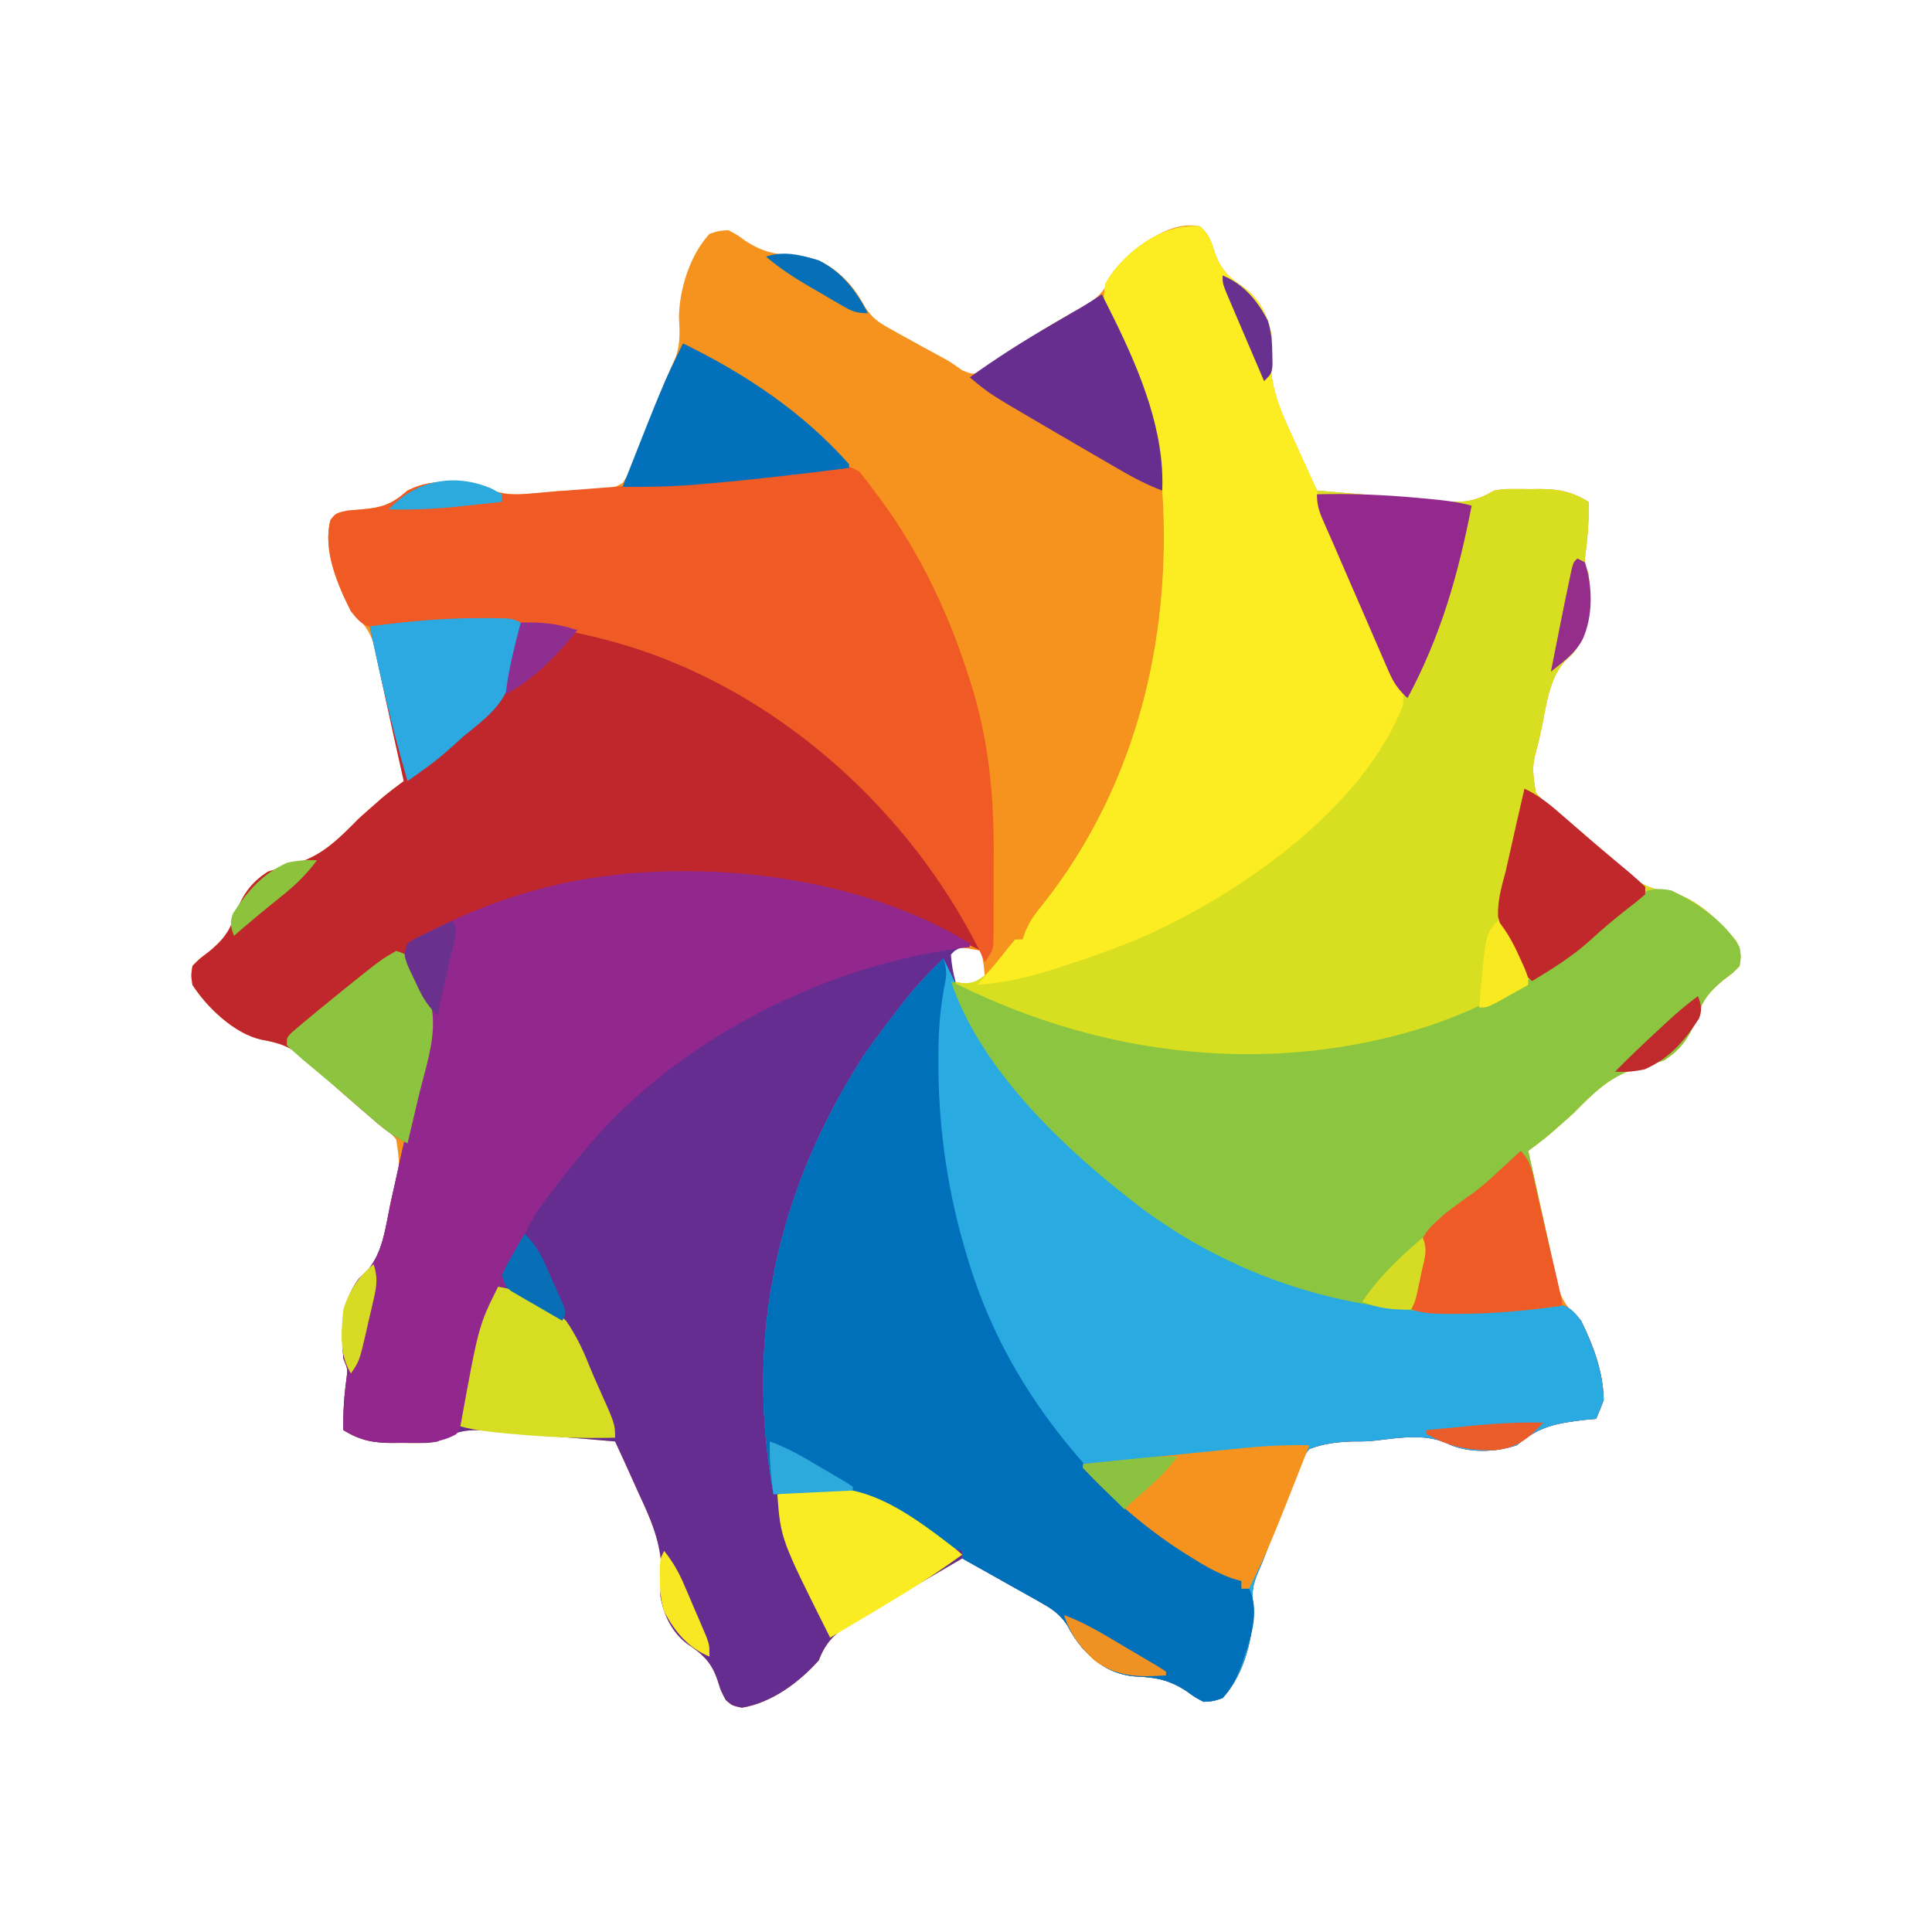 <?xml version="1.0" encoding="UTF-8"?>
<svg version="1.1" xmlns="http://www.w3.org/2000/svg" width="512" height="512" >

<path d="M0 0 C1.963 1.745 2.796 3.336 3.562 5.836 C5.236 11.295 7.367 13.329 12.062 16.496 C16.034 19.579 18.127 24.091 19 29 C18.919 30.943 18.812 32.884 18.688 34.824 C18.623 43.081 21.59 49.513 25 56.812 C25.58 58.101 26.158 59.391 26.734 60.682 C28.131 63.8 29.557 66.903 31 70 C36.728 70.504 42.456 70.986 48.188 71.447 C50.136 71.606 52.083 71.772 54.03 71.945 C56.834 72.192 59.639 72.416 62.445 72.637 C63.311 72.718 64.177 72.799 65.069 72.882 C70.356 73.271 73.298 72.709 78 70 C80.33 69.612 80.33 69.612 82.531 69.602 C83.342 69.598 84.153 69.594 84.988 69.59 C85.817 69.601 86.646 69.613 87.5 69.625 C88.329 69.613 89.158 69.602 90.012 69.59 C95.1 69.614 98.551 70.27 103 73 C103.101 77.761 102.789 82.268 102.121 86.984 C101.862 89.207 101.862 89.207 103 92 C103.651 99.797 103.707 106.513 99 113 C98.197 113.782 97.394 114.565 96.566 115.371 C92.498 120.195 91.852 126.611 90.625 132.625 C90.353 133.852 90.081 135.079 89.801 136.344 C87.97 143.209 87.97 143.209 89 150 C90.252 151.516 90.252 151.516 91.887 152.812 C92.489 153.325 93.09 153.838 93.71 154.366 C94.363 154.905 95.015 155.444 95.688 156 C97.059 157.152 98.43 158.304 99.801 159.457 C100.5 160.042 101.2 160.627 101.92 161.229 C103.918 162.93 105.861 164.675 107.793 166.449 C108.396 166.994 108.999 167.538 109.62 168.1 C110.755 169.126 111.879 170.165 112.991 171.217 C116.786 174.595 119.929 175.659 124.903 176.545 C131.736 178.028 137.549 184.141 142.039 189.227 C143.384 191.708 143.457 193.22 143 196 C141.172 197.887 141.172 197.887 138.75 199.688 C135.217 202.604 133.365 204.723 131.875 209.062 C130.032 214.349 127.783 217.937 123 221 C120.938 221.673 118.851 222.272 116.75 222.812 C108.932 224.895 104.571 229.359 99 235 C97.534 236.328 96.057 237.642 94.562 238.938 C93.966 239.462 93.369 239.987 92.754 240.527 C90.888 242.094 88.962 243.555 87 245 C87.231 246.044 87.461 247.088 87.699 248.164 C87.931 249.214 87.931 249.214 88.168 250.284 C88.519 251.866 88.873 253.446 89.229 255.026 C90.269 259.648 91.265 264.274 92.203 268.918 C92.615 270.883 93.026 272.848 93.438 274.812 C93.709 276.217 93.709 276.217 93.985 277.649 C95.202 283.342 96.573 286.02 101 290 C104.321 296.55 106.868 303.619 107 311 C106.382 312.685 105.723 314.357 105 316 C104.071 316.086 103.141 316.173 102.184 316.262 C94.598 317.124 89.787 317.985 84 323 C78.191 324.936 70.88 325.209 65.312 322.438 C59.587 319.919 52.755 321.017 46.676 321.748 C44 322 44 322 40.335 322 C36.172 322.172 32.906 322.528 29 324 C25.48 328.274 23.925 333.004 22.25 338.188 C21.771 339.518 21.287 340.847 20.797 342.174 C19.895 344.632 19.038 347.092 18.204 349.575 C17.334 352.049 16.418 354.381 15.36 356.77 C13.992 360.019 13.766 361.682 14.062 365.125 C14.31 373.653 11.886 383.579 6 390 C3.66 390.82 3.66 390.82 1 391 C-1.289 389.82 -1.289 389.82 -3.625 388.125 C-8.371 385.046 -11.833 384.501 -17.395 384.25 C-23.291 383.684 -27.441 380.918 -31.312 376.562 C-32.879 374.628 -34.079 372.844 -35.209 370.618 C-37.417 367.39 -39.578 366.139 -42.98 364.23 C-43.84 363.742 -43.84 363.742 -44.716 363.243 C-46.534 362.213 -48.36 361.2 -50.188 360.188 C-51.427 359.489 -52.666 358.789 -53.904 358.088 C-56.929 356.379 -59.962 354.685 -63 353 C-65.857 354.666 -68.714 356.332 -71.57 358 C-73.744 359.267 -75.92 360.533 -78.098 361.793 C-81.096 363.534 -84.08 365.296 -87.062 367.062 C-88.08 367.648 -89.098 368.234 -90.146 368.838 C-95.439 371.994 -98.766 374.026 -101 380 C-106.238 385.89 -113.512 391.252 -121.375 392.562 C-124 392 -124 392 -125.688 390.5 C-127 388 -127 388 -127.562 386.164 C-129.236 380.705 -131.367 378.671 -136.062 375.504 C-140.034 372.421 -142.127 367.909 -143 363 C-142.919 361.057 -142.812 359.116 -142.688 357.176 C-142.623 348.919 -145.59 342.487 -149 335.188 C-149.58 333.899 -150.158 332.609 -150.734 331.318 C-152.131 328.2 -153.557 325.097 -155 322 C-160.728 321.496 -166.456 321.014 -172.188 320.553 C-174.136 320.394 -176.083 320.228 -178.03 320.055 C-180.834 319.808 -183.639 319.584 -186.445 319.363 C-187.311 319.282 -188.177 319.201 -189.069 319.118 C-194.356 318.729 -197.298 319.291 -202 322 C-204.33 322.388 -204.33 322.388 -206.531 322.398 C-207.342 322.402 -208.153 322.406 -208.988 322.41 C-210.232 322.393 -210.232 322.393 -211.5 322.375 C-212.329 322.387 -213.158 322.398 -214.012 322.41 C-219.1 322.386 -222.551 321.73 -227 319 C-227.101 314.239 -226.789 309.732 -226.121 305.016 C-225.862 302.793 -225.862 302.793 -227 300 C-227.651 292.203 -227.707 285.487 -223 279 C-221.795 277.826 -221.795 277.826 -220.566 276.629 C-216.498 271.805 -215.852 265.389 -214.625 259.375 C-214.353 258.148 -214.081 256.921 -213.801 255.656 C-211.97 248.791 -211.97 248.791 -213 242 C-214.252 240.484 -214.252 240.484 -215.887 239.188 C-216.489 238.675 -217.09 238.162 -217.71 237.634 C-218.363 237.095 -219.015 236.556 -219.688 236 C-221.059 234.848 -222.43 233.696 -223.801 232.543 C-224.85 231.666 -224.85 231.666 -225.92 230.771 C-227.918 229.07 -229.861 227.325 -231.793 225.551 C-232.396 225.006 -232.999 224.462 -233.62 223.9 C-234.755 222.874 -235.879 221.835 -236.991 220.783 C-240.787 217.404 -243.897 216.375 -248.868 215.491 C-255.94 213.863 -263.132 207.002 -267 201 C-267.379 198.555 -267.379 198.555 -267 196 C-265.172 194.113 -265.172 194.113 -262.75 192.312 C-259.217 189.396 -257.365 187.277 -255.875 182.938 C-254.032 177.651 -251.783 174.063 -247 171 C-244.938 170.327 -242.851 169.728 -240.75 169.188 C-232.932 167.105 -228.571 162.641 -223 157 C-221.534 155.672 -220.057 154.358 -218.562 153.062 C-217.966 152.538 -217.369 152.013 -216.754 151.473 C-214.888 149.906 -212.962 148.445 -211 147 C-211.231 145.956 -211.461 144.912 -211.699 143.836 C-211.854 143.136 -212.008 142.436 -212.168 141.716 C-212.519 140.134 -212.873 138.554 -213.229 136.974 C-214.269 132.352 -215.265 127.726 -216.203 123.082 C-216.615 121.117 -217.026 119.152 -217.438 117.188 C-217.618 116.251 -217.799 115.315 -217.985 114.351 C-219.201 108.66 -220.57 105.975 -225 102 C-228.579 95.023 -232.504 85.758 -230.43 77.816 C-229 76 -229 76 -225.918 75.312 C-224.687 75.209 -223.456 75.106 -222.188 75 C-216.662 74.534 -214.157 73.628 -210 70 C-206.151 68.038 -202.925 67.703 -198.625 67.688 C-197.545 67.671 -196.465 67.654 -195.352 67.637 C-192 68 -192 68 -188.586 69.531 C-183.78 71.5 -179.786 71.088 -174.771 70.592 C-174.02 70.518 -173.27 70.444 -172.496 70.367 C-171.746 70.291 -170.995 70.214 -170.222 70.136 C-168.06 70.004 -166.063 70.116 -163.91 70.32 C-159.332 70.46 -156.996 70.309 -153 68 C-148.723 61.73 -146.46 54.342 -144.108 47.187 C-142.625 42.92 -140.807 38.826 -138.946 34.712 C-137.646 30.984 -137.877 27.758 -138.074 23.867 C-137.88 16.383 -135.121 7.587 -130 2 C-127.66 1.18 -127.66 1.18 -125 1 C-122.711 2.18 -122.711 2.18 -120.375 3.875 C-115.629 6.954 -112.167 7.499 -106.605 7.75 C-100.709 8.316 -96.559 11.082 -92.688 15.438 C-91.114 17.381 -89.886 19.214 -88.709 21.429 C-86.808 24.288 -85.304 25.357 -82.324 27.008 C-81.413 27.52 -80.503 28.031 -79.564 28.559 C-78.14 29.334 -78.14 29.334 -76.688 30.125 C-75.75 30.65 -74.812 31.174 -73.846 31.715 C-72.034 32.724 -70.212 33.715 -68.381 34.688 C-66 36 -66 36 -62.891 38.195 C-60.125 39.273 -60.125 39.273 -58.007 38.245 C-55.585 36.871 -53.337 35.355 -51.062 33.75 C-49.378 32.615 -47.691 31.482 -46.004 30.352 C-45.166 29.782 -44.328 29.213 -43.465 28.626 C-41.192 27.127 -38.895 25.741 -36.527 24.398 C-35.845 24.011 -35.162 23.623 -34.459 23.224 C-33.189 22.512 -31.915 21.81 -30.633 21.12 C-26.406 18.703 -24.95 16.379 -23 12 C-17.705 6.047 -8.448 -1.81 0 0 Z M-65 191 C-65.66 191.66 -66.32 192.32 -67 193 C-66.677 196.597 -66.677 196.597 -66 200 C-62.597 200.677 -62.597 200.677 -59 201 C-58.34 200.34 -57.68 199.68 -57 199 C-57.323 195.403 -57.323 195.403 -58 192 C-61.403 191.323 -61.403 191.323 -65 191 Z " fill="#F6921E" transform="translate(318,60)"/>
<path d="M0 0 C-0.959 0.464 -0.959 0.464 -1.938 0.938 C-3.936 1.835 -3.936 1.835 -5 3 C-3.808 21.917 14.427 39.957 27 53 C27.663 53.714 28.325 54.428 29.008 55.164 C52.676 80.021 88.467 95.809 122.586 97.098 C131.161 97.286 139.498 97.155 148 96 C149.747 95.853 151.498 95.741 153.25 95.688 C154.06 95.65 154.869 95.613 155.703 95.574 C158.939 96.174 159.976 97.436 162 100 C165.244 106.61 167.868 113.594 168 121 C167.382 122.685 166.723 124.357 166 126 C165.071 126.086 164.141 126.173 163.184 126.262 C155.598 127.124 150.787 127.985 145 133 C139.191 134.936 131.88 135.209 126.312 132.438 C120.587 129.919 113.755 131.017 107.676 131.748 C105 132 105 132 101.335 132 C97.172 132.172 93.906 132.528 90 134 C86.48 138.274 84.925 143.004 83.25 148.188 C82.771 149.518 82.287 150.847 81.797 152.174 C80.895 154.632 80.038 157.092 79.204 159.575 C78.334 162.049 77.418 164.381 76.36 166.77 C74.992 170.019 74.766 171.682 75.062 175.125 C75.31 183.653 72.886 193.579 67 200 C64.66 200.82 64.66 200.82 62 201 C59.711 199.82 59.711 199.82 57.375 198.125 C52.629 195.046 49.167 194.501 43.605 194.25 C37.709 193.684 33.559 190.918 29.688 186.562 C28.121 184.628 26.921 182.844 25.791 180.618 C23.583 177.39 21.422 176.139 18.02 174.23 C17.447 173.905 16.874 173.579 16.284 173.243 C14.466 172.213 12.64 171.2 10.812 170.188 C9.573 169.489 8.334 168.789 7.096 168.088 C4.071 166.379 1.038 164.685 -2 163 C-4.857 164.666 -7.714 166.332 -10.57 168 C-12.744 169.267 -14.92 170.533 -17.098 171.793 C-20.096 173.534 -23.08 175.296 -26.062 177.062 C-27.08 177.648 -28.098 178.234 -29.146 178.838 C-34.439 181.994 -37.766 184.026 -40 190 C-45.238 195.89 -52.512 201.252 -60.375 202.562 C-63 202 -63 202 -64.688 200.5 C-66 198 -66 198 -66.562 196.164 C-68.236 190.705 -70.367 188.671 -75.062 185.504 C-79.034 182.421 -81.127 177.909 -82 173 C-81.919 171.057 -81.812 169.116 -81.688 167.176 C-81.623 158.919 -84.59 152.487 -88 145.188 C-88.58 143.899 -89.158 142.609 -89.734 141.318 C-91.131 138.2 -92.557 135.097 -94 132 C-99.728 131.496 -105.456 131.014 -111.188 130.553 C-113.136 130.394 -115.083 130.228 -117.03 130.055 C-119.834 129.808 -122.639 129.584 -125.445 129.363 C-126.311 129.282 -127.177 129.201 -128.069 129.118 C-133.356 128.729 -136.298 129.291 -141 132 C-143.33 132.388 -143.33 132.388 -145.531 132.398 C-146.747 132.404 -146.747 132.404 -147.988 132.41 C-149.232 132.393 -149.232 132.393 -150.5 132.375 C-151.329 132.387 -152.158 132.398 -153.012 132.41 C-158.1 132.386 -161.551 131.73 -166 129 C-166.101 124.239 -165.789 119.732 -165.121 115.016 C-164.862 112.793 -164.862 112.793 -166 110 C-166.651 102.203 -166.707 95.487 -162 89 C-161.197 88.215 -160.394 87.43 -159.566 86.621 C-155.529 81.81 -154.878 75.486 -153.625 69.5 C-153.336 68.177 -153.046 66.854 -152.754 65.531 C-152.299 63.47 -151.846 61.408 -151.399 59.344 C-150.329 54.409 -149.169 49.501 -147.961 44.598 C-147.629 43.237 -147.298 41.876 -146.966 40.516 C-146.336 37.928 -145.694 35.345 -145.045 32.762 C-142.825 23.523 -142.771 17.877 -147.125 9.25 C-148.82 5.891 -148.82 5.891 -150 3 C-149 0 -149 0 -147.292 -1.163 C-144.786 -2.398 -142.279 -3.625 -139.75 -4.812 C-138.814 -5.255 -137.877 -5.697 -136.912 -6.152 C-123.731 -12.174 -109.435 -16.416 -95 -18 C-93.991 -18.121 -92.981 -18.242 -91.941 -18.367 C-61.616 -21.296 -26.212 -16.044 0 0 Z " fill="#662D90" transform="translate(257,250)"/>
<path d="M0 0 C1.963 1.745 2.796 3.336 3.562 5.836 C5.236 11.295 7.367 13.329 12.062 16.496 C16.034 19.579 18.127 24.091 19 29 C18.919 30.943 18.812 32.884 18.688 34.824 C18.623 43.081 21.59 49.513 25 56.812 C25.58 58.101 26.158 59.391 26.734 60.682 C28.131 63.8 29.557 66.903 31 70 C36.728 70.504 42.456 70.986 48.188 71.447 C50.136 71.606 52.083 71.772 54.03 71.945 C56.834 72.192 59.639 72.416 62.445 72.637 C63.311 72.718 64.177 72.799 65.069 72.882 C70.356 73.271 73.298 72.709 78 70 C80.33 69.612 80.33 69.612 82.531 69.602 C83.342 69.598 84.153 69.594 84.988 69.59 C85.817 69.601 86.646 69.613 87.5 69.625 C88.329 69.613 89.158 69.602 90.012 69.59 C95.1 69.614 98.551 70.27 103 73 C103.101 77.761 102.789 82.268 102.121 86.984 C101.862 89.207 101.862 89.207 103 92 C103.651 99.797 103.707 106.513 99 113 C98.197 113.782 97.394 114.565 96.566 115.371 C92.498 120.195 91.852 126.611 90.625 132.625 C90.353 133.852 90.081 135.079 89.801 136.344 C87.97 143.209 87.97 143.209 89 150 C90.252 151.516 90.252 151.516 91.887 152.812 C92.489 153.325 93.09 153.838 93.71 154.366 C94.363 154.905 95.015 155.444 95.688 156 C97.059 157.152 98.43 158.304 99.801 159.457 C100.5 160.042 101.2 160.627 101.92 161.229 C103.918 162.93 105.861 164.675 107.793 166.449 C108.396 166.994 108.999 167.538 109.62 168.1 C110.755 169.126 111.879 170.165 112.991 171.217 C116.786 174.595 119.929 175.659 124.903 176.545 C131.736 178.028 137.549 184.141 142.039 189.227 C143.384 191.708 143.457 193.22 143 196 C141.172 197.887 141.172 197.887 138.75 199.688 C135.217 202.604 133.365 204.723 131.875 209.062 C130.032 214.349 127.783 217.937 123 221 C120.938 221.673 118.851 222.272 116.75 222.812 C108.932 224.895 104.571 229.359 99 235 C97.534 236.328 96.057 237.642 94.562 238.938 C93.966 239.462 93.369 239.987 92.754 240.527 C90.888 242.094 88.962 243.555 87 245 C87.346 246.549 87.346 246.549 87.699 248.129 C90.513 260.743 93.264 273.369 96 286 C56.222 291.771 17.707 284.593 -15.023 260.511 C-34.741 245.558 -57.942 224.173 -66 200 C-65.031 200.186 -64.061 200.371 -63.062 200.562 C-60.004 200.606 -59.013 200.01 -56.566 198.066 C-52.272 193.92 -52.272 193.92 -49 189 C-48.34 189 -47.68 189 -47 189 C-46.734 188.257 -46.469 187.515 -46.195 186.75 C-45.016 184.037 -43.766 182.252 -41.875 180 C-16.053 147.549 -6.705 106.479 -10.284 65.768 C-12.188 51.238 -17.307 36.694 -24.181 23.784 C-25.667 20.546 -25.683 18.478 -25 15 C-20.186 6.775 -9.759 -1.004 0 0 Z " fill="#D8DF21" transform="translate(318,60)"/>
<path d="M0 0 C1.168 2.303 2.287 4.618 3.375 6.961 C20.664 43.285 53.695 71.983 91.25 85.812 C111.843 92.731 133.441 94.929 155 92 C156.747 91.853 158.498 91.741 160.25 91.688 C161.06 91.65 161.869 91.613 162.703 91.574 C165.939 92.174 166.976 93.436 169 96 C172.244 102.61 174.868 109.594 175 117 C174.382 118.685 173.723 120.357 173 122 C172.071 122.086 171.141 122.173 170.184 122.262 C162.598 123.124 157.787 123.985 152 129 C146.191 130.936 138.88 131.209 133.312 128.438 C127.587 125.919 120.755 127.017 114.676 127.748 C112 128 112 128 108.335 128 C104.172 128.172 100.906 128.528 97 130 C93.48 134.274 91.925 139.004 90.25 144.188 C89.771 145.518 89.287 146.847 88.797 148.174 C87.895 150.632 87.038 153.092 86.204 155.575 C85.334 158.049 84.418 160.381 83.36 162.77 C81.992 166.019 81.766 167.682 82.062 171.125 C82.31 179.653 79.886 189.579 74 196 C71.66 196.82 71.66 196.82 69 197 C66.711 195.82 66.711 195.82 64.375 194.125 C59.629 191.046 56.167 190.501 50.605 190.25 C44.709 189.684 40.559 186.918 36.688 182.562 C35.121 180.628 33.921 178.844 32.791 176.618 C30.583 173.39 28.422 172.139 25.02 170.23 C24.447 169.905 23.874 169.579 23.284 169.243 C21.466 168.213 19.64 167.2 17.812 166.188 C16.573 165.489 15.334 164.789 14.096 164.088 C11.071 162.379 8.038 160.685 5 159 C5 158.34 5 157.68 5 157 C4.268 156.733 3.535 156.465 2.781 156.19 C0.049 155.021 -2.079 153.681 -4.492 151.961 C-18.206 142.691 -28.551 140.074 -45 142 C-52.698 100.164 -44.047 61.314 -21 25.562 C-17.924 21.151 -14.671 16.874 -11.375 12.625 C-10.71 11.768 -10.71 11.768 -10.031 10.893 C-6.931 6.98 -3.583 3.478 0 0 Z " fill="#29AAE1" transform="translate(250,254)"/>
<path d="M0 0 C3.391 2.941 6.714 5.942 10 9 C10.666 9.612 11.333 10.225 12.02 10.855 C22.464 20.832 30.388 32.822 38 45 C38.744 46.083 39.488 47.166 40.254 48.281 C42 51 42 51 42 53 C41.228 52.606 41.228 52.606 40.441 52.203 C1.466 32.996 -43.4 26.634 -85.134 40.72 C-93.728 43.806 -101.922 47.758 -110 52 C-108.453 56.962 -106.356 61.346 -103.926 65.926 C-101.468 74.089 -105.151 83.548 -107.062 91.562 C-107.344 92.762 -107.626 93.961 -107.916 95.197 C-108.606 98.133 -109.301 101.067 -110 104 C-113.998 102.127 -117.077 99.518 -120.375 96.625 C-120.985 96.1 -121.595 95.575 -122.223 95.034 C-125.429 92.269 -128.593 89.468 -131.715 86.609 C-132.318 86.067 -132.922 85.525 -133.543 84.966 C-134.689 83.936 -135.822 82.893 -136.941 81.834 C-140.758 78.43 -143.866 77.376 -148.87 76.489 C-155.94 74.866 -163.134 67.998 -167 62 C-167.379 59.555 -167.379 59.555 -167 57 C-165.172 55.113 -165.172 55.113 -162.75 53.312 C-159.217 50.396 -157.365 48.277 -155.875 43.938 C-154.032 38.651 -151.783 35.063 -147 32 C-144.938 31.327 -142.851 30.728 -140.75 30.188 C-132.932 28.105 -128.571 23.641 -123 18 C-121.534 16.672 -120.057 15.358 -118.562 14.062 C-117.966 13.538 -117.369 13.013 -116.754 12.473 C-114.888 10.906 -112.962 9.445 -111 8 C-111.346 6.451 -111.346 6.451 -111.699 4.871 C-114.513 -7.743 -117.264 -20.369 -120 -33 C-75.616 -39.004 -34.637 -29.364 0 0 Z " fill="#C0272D" transform="translate(218,199)"/>
<path d="M0 0 C6.93 3.338 14.091 8.197 18 15 C18.441 17.512 18.441 17.512 18 20 C16.172 21.887 16.172 21.887 13.75 23.688 C10.217 26.604 8.365 28.723 6.875 33.062 C5.032 38.349 2.783 41.937 -2 45 C-4.062 45.673 -6.149 46.272 -8.25 46.812 C-16.068 48.895 -20.429 53.359 -26 59 C-27.466 60.328 -28.943 61.642 -30.438 62.938 C-31.034 63.462 -31.631 63.987 -32.246 64.527 C-34.112 66.094 -36.038 67.555 -38 69 C-37.769 70.033 -37.539 71.065 -37.301 72.129 C-34.487 84.743 -31.736 97.369 -29 110 C-68.778 115.771 -107.293 108.593 -140.023 84.511 C-159.741 69.558 -182.942 48.173 -191 24 C-190.127 24.441 -190.127 24.441 -189.236 24.892 C-150.404 44.142 -105.933 49.243 -64.5 35.938 C-43.604 28.889 -27.145 17.95 -11.145 2.934 C-7.668 -0.201 -4.571 -0.978 0 0 Z " fill="#8CC53F" transform="translate(443,236)"/>
<path d="M0 0 C0 0.33 0 0.66 0 1 C-0.695 1.075 -1.39 1.15 -2.105 1.227 C-40.715 6.218 -80.991 27.4 -104.982 58.443 C-117.079 73.514 -117.079 73.514 -123 91 C-123.66 91 -124.32 91 -125 91 C-128.363 101.828 -131.614 112.758 -133.508 123.949 C-134.072 126.302 -134.636 127.988 -136 130 C-140.45 132.69 -145.398 132.332 -150.438 132.312 C-151.271 132.329 -152.104 132.345 -152.963 132.361 C-158.081 132.365 -161.525 131.758 -166 129 C-166.101 124.239 -165.789 119.732 -165.121 115.016 C-164.862 112.793 -164.862 112.793 -166 110 C-166.651 102.203 -166.707 95.487 -162 89 C-161.197 88.215 -160.394 87.43 -159.566 86.621 C-155.529 81.81 -154.878 75.486 -153.625 69.5 C-153.336 68.177 -153.046 66.854 -152.754 65.531 C-152.299 63.47 -151.846 61.408 -151.399 59.344 C-150.329 54.409 -149.169 49.501 -147.961 44.598 C-147.629 43.237 -147.298 41.876 -146.966 40.516 C-146.336 37.928 -145.694 35.345 -145.045 32.762 C-142.825 23.523 -142.771 17.877 -147.125 9.25 C-148.82 5.891 -148.82 5.891 -150 3 C-149 0 -149 0 -147.292 -1.163 C-144.786 -2.398 -142.279 -3.625 -139.75 -4.812 C-138.814 -5.255 -137.877 -5.697 -136.912 -6.152 C-123.731 -12.174 -109.435 -16.416 -95 -18 C-93.991 -18.121 -92.981 -18.242 -91.941 -18.367 C-61.616 -21.296 -26.212 -16.044 0 0 Z " fill="#92278E" transform="translate(257,250)"/>
<path d="M0 0 C1.149 3.448 0.786 4.926 0.082 8.445 C-1.022 14.639 -1.347 20.592 -1.312 26.875 C-1.308 27.95 -1.304 29.025 -1.3 30.133 C-1.075 46.38 1.319 62.436 6 78 C6.194 78.657 6.388 79.314 6.588 79.991 C13.319 102.226 25.137 121.166 41 138 C41.841 138.92 41.841 138.92 42.699 139.859 C52.751 150.471 65.986 158.493 79 165 C79 165.66 79 166.32 79 167 C79.66 167 80.32 167 81 167 C84.148 173.296 81.188 180.787 79.137 186.992 C77.769 190.611 76.615 193.147 74 196 C71.66 196.82 71.66 196.82 69 197 C66.711 195.82 66.711 195.82 64.375 194.125 C59.629 191.046 56.167 190.501 50.605 190.25 C44.709 189.684 40.559 186.918 36.688 182.562 C35.121 180.628 33.921 178.844 32.791 176.618 C30.583 173.39 28.422 172.139 25.02 170.23 C24.447 169.905 23.874 169.579 23.284 169.243 C21.466 168.213 19.64 167.2 17.812 166.188 C16.573 165.489 15.334 164.789 14.096 164.088 C11.071 162.379 8.038 160.685 5 159 C5 158.34 5 157.68 5 157 C4.268 156.733 3.535 156.465 2.781 156.19 C0.049 155.021 -2.079 153.681 -4.492 151.961 C-18.206 142.691 -28.551 140.074 -45 142 C-52.698 100.164 -44.047 61.314 -21 25.562 C-17.924 21.151 -14.671 16.874 -11.375 12.625 C-10.71 11.768 -10.71 11.768 -10.031 10.893 C-6.931 6.98 -3.583 3.478 0 0 Z " fill="#0070BB" transform="translate(250,254)"/>
<path d="M0 0 C1.963 1.745 2.796 3.336 3.562 5.836 C5.236 11.295 7.367 13.329 12.062 16.496 C16.035 19.579 18.126 24.091 19 29 C18.927 30.959 18.826 32.918 18.707 34.875 C18.65 42.854 21.334 48.877 24.688 56 C25.756 58.353 26.823 60.707 27.887 63.062 C28.419 64.228 28.951 65.393 29.499 66.594 C30.877 69.722 32.117 72.86 33.309 76.062 C35.479 81.831 37.933 87.442 40.461 93.062 C40.859 93.95 41.257 94.838 41.666 95.752 C43.323 99.445 44.982 103.137 46.66 106.82 C47.897 109.541 49.118 112.27 50.336 115 C50.719 115.83 51.102 116.66 51.497 117.516 C54.045 123.277 54.045 123.277 53.818 126.899 C43.209 154.149 10.952 176.638 -14.582 188.046 C-22.605 191.508 -30.779 194.357 -39.125 196.938 C-40.072 197.232 -41.02 197.527 -41.996 197.83 C-47.688 199.524 -53.079 200.522 -59 201 C-58.58 200.514 -58.161 200.027 -57.729 199.526 C-55.332 196.748 -52.982 193.977 -50.75 191.062 C-50.172 190.382 -49.595 189.701 -49 189 C-48.34 189 -47.68 189 -47 189 C-46.734 188.257 -46.469 187.515 -46.195 186.75 C-45.016 184.037 -43.766 182.252 -41.875 180 C-16.053 147.549 -6.705 106.479 -10.284 65.768 C-12.188 51.238 -17.307 36.694 -24.181 23.784 C-25.667 20.546 -25.683 18.478 -25 15 C-20.186 6.775 -9.759 -1.004 0 0 Z " fill="#FBED21" transform="translate(318,60)"/>
<path d="M0 0 C0.397 0.514 0.794 1.028 1.204 1.557 C1.668 2.141 2.133 2.725 2.611 3.327 C3.077 3.973 3.544 4.618 4.024 5.284 C4.53 5.952 5.036 6.62 5.558 7.309 C16.309 21.916 23.987 38.451 29.336 55.721 C29.694 56.857 29.694 56.857 30.058 58.016 C34.474 72.921 35.618 87.35 35.485 102.825 C35.461 105.829 35.465 108.831 35.471 111.834 C35.466 113.752 35.459 115.67 35.45 117.588 C35.451 118.482 35.452 119.376 35.452 120.296 C35.443 121.122 35.433 121.948 35.424 122.799 C35.419 123.523 35.414 124.246 35.41 124.992 C35.149 126.909 35.149 126.909 33.149 129.909 C32.675 128.877 32.2 127.846 31.711 126.784 C13.346 90.246 -19.871 59.907 -58.726 46.971 C-73.191 42.345 -86.784 39.854 -101.976 39.784 C-102.824 39.779 -103.671 39.774 -104.545 39.769 C-109.743 39.783 -114.703 40.205 -119.851 40.909 C-121.765 41.058 -123.682 41.169 -125.601 41.221 C-126.955 41.277 -126.955 41.277 -128.335 41.334 C-131.737 40.759 -132.749 39.614 -134.851 36.909 C-138.356 29.852 -142.368 20.718 -140.281 12.725 C-138.851 10.909 -138.851 10.909 -135.769 10.221 C-134.538 10.118 -133.307 10.015 -132.039 9.909 C-126.513 9.443 -124.008 8.537 -119.851 4.909 C-116.002 2.947 -112.776 2.612 -108.476 2.596 C-107.396 2.579 -106.316 2.563 -105.203 2.545 C-101.851 2.909 -101.851 2.909 -98.603 4.443 C-94.744 6.145 -91.7 6.083 -87.472 5.717 C-86.751 5.66 -86.031 5.603 -85.288 5.545 C-83.684 5.416 -82.081 5.28 -80.478 5.138 C-77.679 4.894 -74.88 4.68 -72.078 4.472 C-66.782 4.076 -61.489 3.659 -56.195 3.234 C-52.922 2.972 -49.649 2.715 -46.376 2.458 C-36.123 1.642 -25.886 0.798 -15.678 -0.485 C-3.357 -1.979 -3.357 -1.979 0 0 Z " fill="#F05A24" transform="translate(227.851,125.091)"/>
<path d="M0 0 C16.651 8.157 31.578 18.09 44 32 C44 32.33 44 32.66 44 33 C31.394 34.605 18.788 36.11 6.125 37.188 C5.171 37.271 4.217 37.355 3.234 37.441 C-3.189 37.964 -9.557 38.091 -16 38 C-5.299 10.836 -5.299 10.836 0 0 Z " fill="#0270BA" transform="translate(181,91)"/>
<path d="M0 0 C8.966 -0.251 17.756 0.12 26.688 0.938 C27.644 1.024 28.6 1.111 29.584 1.201 C33.486 1.577 37.211 1.965 41 3 C37.43 21.347 32.854 37.479 24 54 C21.632 51.852 20.324 49.933 19.055 47.007 C18.704 46.209 18.354 45.411 17.993 44.589 C17.624 43.729 17.255 42.87 16.875 41.984 C16.487 41.095 16.099 40.206 15.699 39.29 C14.459 36.446 13.229 33.598 12 30.75 C11.173 28.847 10.344 26.945 9.516 25.043 C7.652 20.76 5.79 16.477 3.946 12.185 C3.334 10.771 2.711 9.361 2.077 7.957 C0.802 5.108 0 3.163 0 0 Z " fill="#93288D" transform="translate(349,131)"/>
<path d="M0 0 C0.669 1.332 1.335 2.666 2 4 C2.512 5.026 3.024 6.052 3.551 7.109 C10.266 20.866 16.676 36.443 16 52 C12.227 50.59 8.835 48.858 5.352 46.84 C4.27 46.215 3.189 45.59 2.075 44.947 C0.936 44.284 -0.202 43.621 -1.375 42.938 C-2.55 42.255 -3.726 41.573 -4.901 40.891 C-8.271 38.934 -11.636 36.968 -15 35 C-15.858 34.498 -16.717 33.996 -17.601 33.479 C-29.834 26.306 -29.834 26.306 -35 22 C-28.071 16.987 -20.958 12.478 -13.562 8.188 C-11.626 7.057 -9.69 5.925 -7.754 4.793 C-6.912 4.303 -6.069 3.814 -5.201 3.309 C-3.435 2.259 -1.71 1.14 0 0 Z " fill="#672E90" transform="translate(292,78)"/>
<path d="M0 0 C-10.701 27.164 -10.701 27.164 -16 38 C-16.66 38 -17.32 38 -18 38 C-18 37.34 -18 36.68 -18 36 C-18.834 35.762 -19.668 35.523 -20.527 35.277 C-24.558 33.795 -27.942 31.846 -31.562 29.562 C-32.259 29.125 -32.955 28.688 -33.672 28.237 C-43.373 21.994 -52.124 14.426 -60 6 C-60 5.67 -60 5.34 -60 5 C-52.902 4.282 -45.804 3.57 -38.705 2.864 C-36.293 2.623 -33.88 2.38 -31.469 2.136 C-27.991 1.785 -24.513 1.439 -21.035 1.094 C-19.431 0.93 -19.431 0.93 -17.795 0.762 C-11.829 0.177 -5.996 -0.109 0 0 Z " fill="#F5931E" transform="translate(347,383)"/>
<path d="M0 0 C1.299 -0.001 1.299 -0.001 2.624 -0.002 C8.729 0.052 8.729 0.052 11 1.188 C10.422 5.206 9.747 9.197 9 13.188 C8.852 14.007 8.704 14.827 8.551 15.672 C6.732 22.947 1.633 26.611 -4 31.188 C-5.4 32.433 -6.796 33.682 -8.188 34.938 C-11.595 37.983 -15.267 40.559 -19 43.188 C-22.973 29.646 -26.127 16.002 -29 2.188 C-19.32 0.878 -9.777 -0.007 0 0 Z " fill="#2BA9E0" transform="translate(127,163.812)"/>
<path d="M0 0 C2.937 2.937 3.266 6.538 4.164 10.473 C4.361 11.311 4.558 12.149 4.761 13.013 C5.389 15.695 6.007 18.378 6.625 21.062 C7.049 22.876 7.473 24.689 7.898 26.502 C11 39.781 11 39.781 11 41 C1.693 42.35 -7.462 43.194 -16.875 43.188 C-18.167 43.188 -18.167 43.188 -19.485 43.189 C-22.986 43.159 -25.649 43.117 -29 42 C-27.153 22.931 -27.153 22.931 -20.267 16.807 C-17.838 14.905 -15.364 13.089 -12.831 11.329 C-9.89 9.194 -7.273 6.733 -4.625 4.25 C-3.73 3.43 -2.836 2.61 -1.914 1.766 C-1.282 1.183 -0.651 0.6 0 0 Z " fill="#EE5B26" transform="translate(403,305)"/>
<path d="M0 0 C3 1 3 1 4.859 4.062 C5.501 5.37 6.131 6.682 6.75 8 C7.243 8.953 7.243 8.953 7.746 9.926 C12.167 19.233 8.21 29.035 5.938 38.562 C5.656 39.762 5.374 40.961 5.084 42.197 C4.394 45.133 3.699 48.067 3 51 C-0.998 49.127 -4.079 46.519 -7.375 43.625 C-8.614 42.547 -9.854 41.468 -11.094 40.391 C-11.732 39.834 -12.37 39.278 -13.027 38.705 C-15.014 36.988 -17.019 35.296 -19.031 33.609 C-19.997 32.796 -19.997 32.796 -20.983 31.966 C-22.229 30.918 -23.479 29.874 -24.732 28.834 C-26.192 27.599 -27.602 26.305 -29 25 C-29 23 -29 23 -27.777 21.695 C-23.042 17.653 -18.224 13.717 -13.375 9.812 C-12.742 9.302 -12.109 8.791 -11.457 8.264 C-4.012 2.316 -4.012 2.316 0 0 Z " fill="#8CC43F" transform="translate(105,252)"/>
<path d="M0 0 C3.998 1.873 7.079 4.481 10.375 7.375 C11.614 8.453 12.854 9.532 14.094 10.609 C14.732 11.166 15.37 11.722 16.027 12.295 C18.014 14.012 20.019 15.704 22.031 17.391 C22.675 17.933 23.319 18.475 23.983 19.034 C25.229 20.082 26.479 21.126 27.732 22.166 C29.192 23.401 30.602 24.695 32 26 C32 26.66 32 27.32 32 28 C30.573 29.269 29.08 30.465 27.562 31.625 C24.093 34.32 20.78 37.072 17.562 40.062 C12.79 44.381 7.511 47.704 2 51 C-2.998 46.757 -5.166 40.111 -7 34 C-7.177 29.747 -6.11 26.089 -5 22 C-4.569 20.122 -4.147 18.241 -3.73 16.359 C-2.522 10.898 -1.272 5.447 0 0 Z " fill="#C1282C" transform="translate(404,209)"/>
<path d="M0 0 C6.77 0.969 12.973 4.408 18 9 C20.664 12.832 22.518 16.773 24.238 21.105 C25.026 23.065 25.878 24.986 26.75 26.91 C31 36.39 31 36.39 31 40 C22.034 40.251 13.244 39.88 4.312 39.062 C3.356 38.976 2.4 38.889 1.416 38.799 C-2.486 38.423 -6.211 38.035 -10 37 C-5.147 10.293 -5.147 10.293 0 0 Z " fill="#D7DD22" transform="translate(132,341)"/>
<path d="M0 0 C13.76 -1.488 25.8 7.896 36.277 15.945 C36.887 16.466 37.497 16.987 38.125 17.523 C30.662 22.938 22.93 27.763 15 32.461 C13.841 33.151 12.682 33.842 11.523 34.533 C8.726 36.2 5.926 37.863 3.125 39.523 C-9.977 13.422 -9.977 13.422 -10.875 1.523 C-9.09 1.238 -7.299 0.978 -5.5 0.797 C-2.823 0.552 -2.823 0.552 0 0 Z " fill="#FAEC22" transform="translate(216.875,394.477)"/>
<path d="M0 0 C5.527 -0.194 9.756 0.252 15 2 C9.55 8.677 3.698 14.91 -4 19 C-3.263 12.515 -1.647 6.308 0 0 Z " fill="#8E2E90" transform="translate(138,165)"/>
<path d="M0 0 C3.743 3.387 5.257 7.51 7.25 12.062 C7.626 12.891 8.003 13.719 8.391 14.572 C8.741 15.364 9.092 16.157 9.453 16.973 C9.774 17.697 10.096 18.422 10.427 19.168 C11 21 11 21 10 23 C7.514 21.573 5.037 20.134 2.562 18.688 C1.855 18.283 1.148 17.879 0.42 17.463 C-0.254 17.067 -0.927 16.67 -1.621 16.262 C-2.244 15.9 -2.867 15.539 -3.51 15.167 C-5 14 -5 14 -6 11 C-4.785 8.301 -4.785 8.301 -3.062 5.312 C-2.497 4.319 -1.931 3.325 -1.348 2.301 C-0.903 1.542 -0.458 0.782 0 0 Z " fill="#086FB7" transform="translate(139,327)"/>
<path d="M0 0 C1.244 2.489 0.882 3.29 0.258 5.957 C0.079 6.74 -0.101 7.523 -0.285 8.33 C-0.48 9.149 -0.674 9.968 -0.875 10.812 C-1.248 12.423 -1.62 14.034 -1.992 15.645 C-2.168 16.399 -2.345 17.154 -2.526 17.932 C-3.064 20.28 -3.549 22.634 -4 25 C-7.142 22.35 -8.538 19.19 -10.25 15.5 C-10.791 14.355 -11.333 13.211 -11.891 12.031 C-13 9 -13 9 -12 6 C-9.277 4.395 -9.277 4.395 -5.938 2.812 C-4.833 2.283 -3.728 1.753 -2.59 1.207 C-1.735 0.809 -0.881 0.41 0 0 Z " fill="#69318D" transform="translate(120,244)"/>
<path d="M0 0 C4.957 1.738 9.314 4.397 13.812 7.062 C14.601 7.522 15.389 7.982 16.201 8.455 C16.946 8.894 17.69 9.333 18.457 9.785 C19.478 10.387 19.478 10.387 20.519 11 C21.008 11.33 21.496 11.66 22 12 C22 12.33 22 12.66 22 13 C11.605 13.495 11.605 13.495 1 14 C0.163 8.976 -0.086 4.999 0 0 Z " fill="#2DA9DB" transform="translate(204,382)"/>
<path d="M0 0 C-2.962 4.073 -6.384 7.206 -10.195 10.449 C-12.077 12.027 -12.077 12.027 -14 14 C-15.836 12.19 -17.669 10.378 -19.5 8.562 C-20.025 8.046 -20.549 7.53 -21.09 6.998 C-22.412 5.684 -23.708 4.344 -25 3 C-25 2.67 -25 2.34 -25 2 C-21.771 1.663 -18.542 1.331 -15.312 1 C-13.944 0.857 -13.944 0.857 -12.549 0.711 C-11.219 0.576 -11.219 0.576 -9.863 0.438 C-9.052 0.354 -8.24 0.27 -7.404 0.184 C-4.926 -0.006 -2.484 -0.031 0 0 Z " fill="#8BC341" transform="translate(312,386)"/>
<path d="M0 0 C2.448 3.03 4.095 6.075 5.688 9.625 C6.124 10.587 6.561 11.548 7.012 12.539 C8 15 8 15 8 17 C6.211 18.005 4.419 19.004 2.625 20 C1.627 20.557 0.63 21.114 -0.398 21.688 C-3 23 -3 23 -5 23 C-3.333 3.333 -3.333 3.333 0 0 Z " fill="#F8E921" transform="translate(397,244)"/>
<path d="M0 0 C1.578 3.155 0.332 6.184 -0.375 9.5 C-0.514 10.19 -0.653 10.879 -0.797 11.59 C-1.855 16.709 -1.855 16.709 -3 19 C-7.824 19.193 -11.496 18.757 -16 17 C-11.521 10.319 -6.099 5.207 0 0 Z " fill="#D6DC23" transform="translate(377,328)"/>
<path d="M0 0 C0.66 0.33 1.32 0.66 2 1 C4.115 7.344 4.204 15.362 1.375 21.5 C-0.593 25.2 -3.777 27.422 -7 30 C-6.377 26.854 -5.751 23.708 -5.125 20.562 C-4.951 19.684 -4.777 18.806 -4.598 17.9 C-3.733 13.563 -2.854 9.228 -1.93 4.902 C-1.775 4.174 -1.62 3.446 -1.46 2.695 C-1 1 -1 1 0 0 Z " fill="#952D8B" transform="translate(418,148)"/>
<path d="M0 0 C1.33 0.743 1.33 0.743 2.688 1.5 C2.688 2.16 2.688 2.82 2.688 3.5 C-0.437 3.842 -3.562 4.172 -6.688 4.5 C-7.558 4.595 -8.428 4.691 -9.324 4.789 C-15.343 5.413 -21.263 5.617 -27.312 5.5 C-20.197 -2.226 -9.902 -4.273 0 0 Z " fill="#2CAADE" transform="translate(130.312,129.5)"/>
<path d="M0 0 C2.266 2.827 3.831 5.555 5.262 8.879 C5.658 9.8 6.054 10.721 6.463 11.67 C6.867 12.624 7.271 13.579 7.688 14.562 C8.103 15.521 8.519 16.479 8.947 17.467 C9.34 18.387 9.732 19.306 10.137 20.254 C10.495 21.093 10.853 21.931 11.221 22.795 C12 25 12 25 12 28 C6.397 25.717 2.713 21.29 0 16 C-0.961 12.913 -1.135 10.101 -1.125 6.875 C-1.128 6.006 -1.13 5.137 -1.133 4.242 C-1 2 -1 2 0 0 Z " fill="#F7E823" transform="translate(176,411)"/>
<path d="M0 0 C-2.781 3.706 -5.687 6.561 -9.312 9.438 C-13.613 12.885 -17.835 16.39 -22 20 C-22.84 17.638 -23.173 16.446 -22.25 14.07 C-18.446 8.15 -14.407 3.499 -7.875 0.625 C-5.141 0.031 -2.787 -0.164 0 0 Z " fill="#8DC23D" transform="translate(84,228)"/>
<path d="M0 0 C6.225 3.191 9.786 7.912 13 14 C9.65 14 8.57 13.388 5.727 11.734 C4.902 11.256 4.077 10.778 3.227 10.285 C2.368 9.779 1.51 9.272 0.625 8.75 C-0.226 8.259 -1.077 7.768 -1.953 7.262 C-6.228 4.765 -10.24 2.249 -14 -1 C-9.171 -2.61 -4.805 -1.426 0 0 Z " fill="#0570B8" transform="translate(217,69)"/>
<path d="M0 0 C-3.967 4.307 -6.919 6.63 -12.797 7.336 C-19.799 7.429 -24.885 6.459 -31 3 C-31 2.67 -31 2.34 -31 2 C-27.521 1.66 -24.042 1.329 -20.562 1 C-19.589 0.905 -18.615 0.809 -17.611 0.711 C-11.71 0.158 -5.927 -0.098 0 0 Z " fill="#EA5D2A" transform="translate(409,377)"/>
<path d="M0 0 C5.603 2.283 9.287 6.71 12 12 C12.951 15.075 13.164 17.912 13.188 21.125 C13.202 21.994 13.216 22.863 13.23 23.758 C13 26 13 26 11 28 C9.429 24.336 7.862 20.67 6.3 17.001 C5.768 15.754 5.235 14.506 4.7 13.259 C3.932 11.469 3.169 9.676 2.406 7.883 C1.945 6.804 1.485 5.725 1.01 4.614 C0 2 0 2 0 0 Z " fill="#68318F" transform="translate(324,73)"/>
<path d="M0 0 C5.833 2.185 10.974 5.389 16.312 8.562 C17.339 9.165 18.366 9.768 19.424 10.389 C20.394 10.963 21.364 11.537 22.363 12.129 C23.253 12.656 24.143 13.182 25.06 13.725 C25.7 14.146 26.34 14.566 27 15 C27 15.33 27 15.66 27 16 C19.786 16.477 13.949 16.452 8 12 C4.274 8.498 1.502 4.956 0 0 Z " fill="#EF9123" transform="translate(282,428)"/>
<path d="M0 0 C0.84 2.362 1.173 3.554 0.25 5.93 C-3.554 11.85 -7.593 16.501 -14.125 19.375 C-16.859 19.969 -19.213 20.164 -22 20 C-18.237 16.188 -14.374 12.508 -10.438 8.875 C-9.874 8.35 -9.31 7.826 -8.729 7.285 C-5.921 4.691 -3.125 2.216 0 0 Z " fill="#C02A2D" transform="translate(450,264)"/>
<path d="M0 0 C1.119 3.372 0.862 5.658 0.074 9.098 C-0.146 10.064 -0.365 11.03 -0.592 12.025 C-0.83 13.028 -1.067 14.03 -1.312 15.062 C-1.652 16.572 -1.652 16.572 -1.998 18.111 C-3.734 25.601 -3.734 25.601 -6 29 C-9.166 23.783 -8.577 17.89 -8 12 C-6.494 7.054 -3.937 3.374 0 0 Z " fill="#D7DB23" transform="translate(99,335)"/>

</svg>
